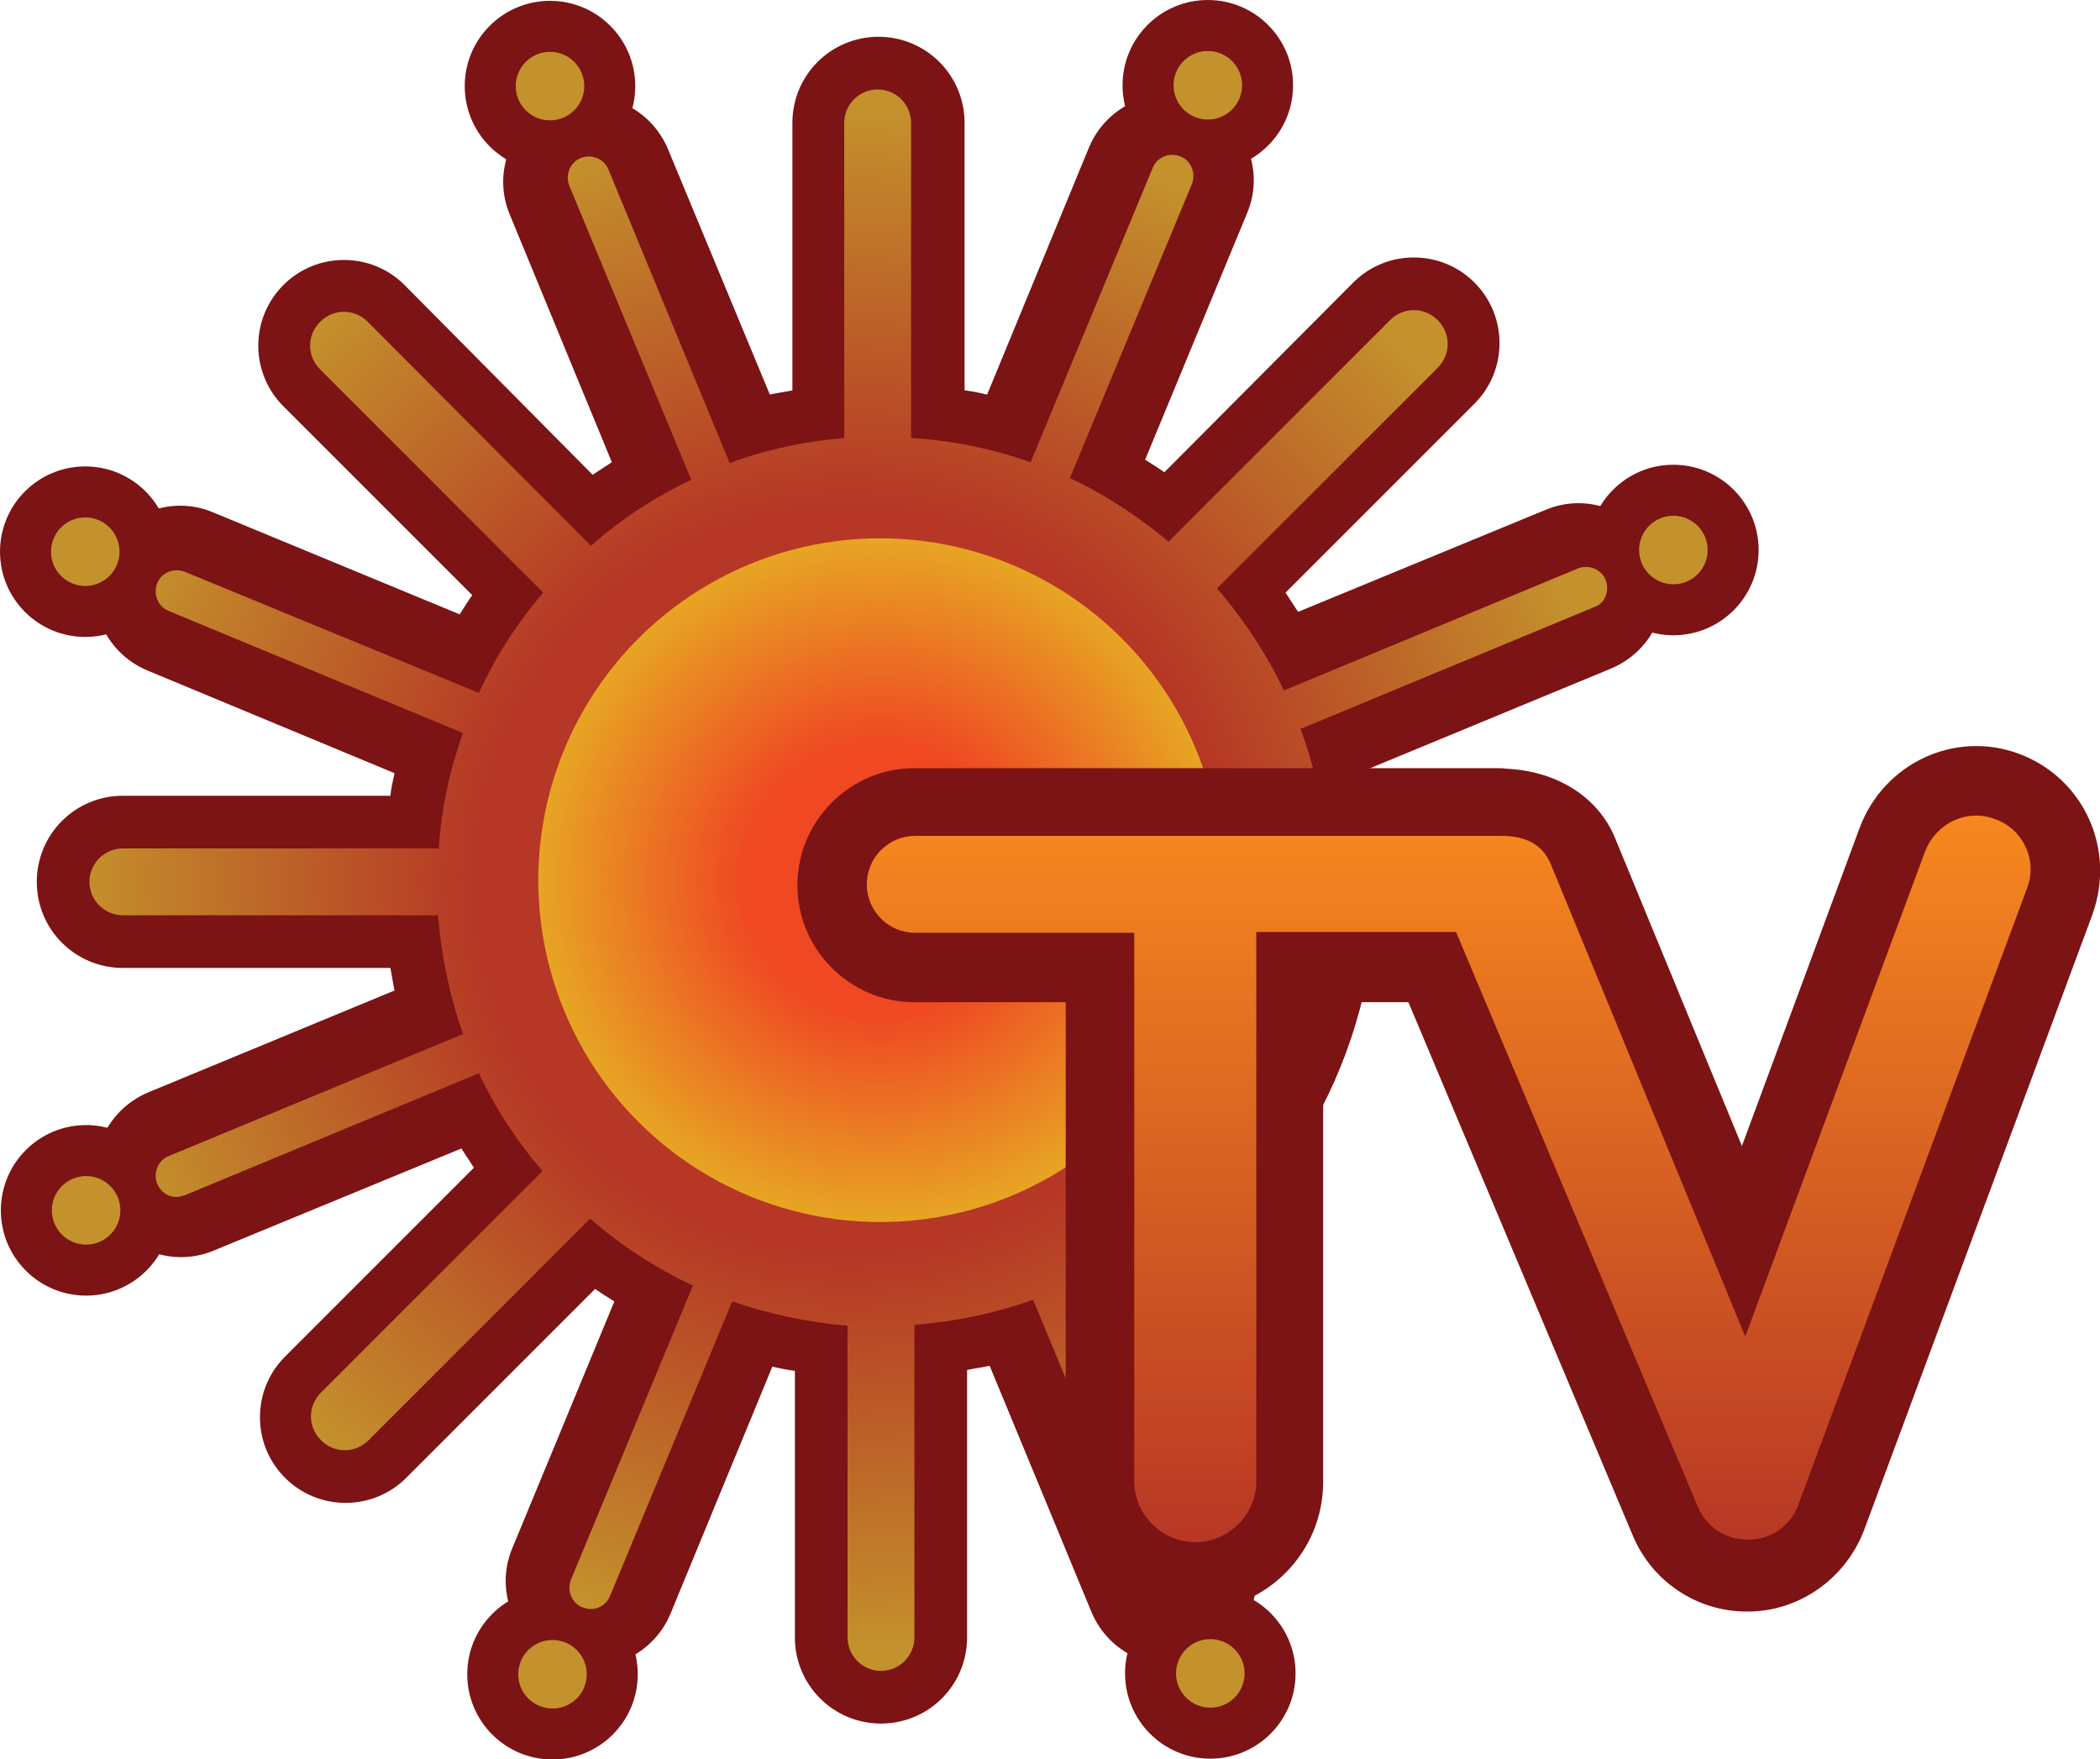 <?xml version="1.0" encoding="UTF-8" standalone="no"?>
<!-- Generator: Adobe Illustrator 17.1.0, SVG Export Plug-In . SVG Version: 6.00 Build 0)  -->

<svg
   version="1.1"
   id="Layer_2"
   x="0px"
   y="0px"
   viewBox="0 0 820.557 687.447"
   width="1000.001"
   height="837.782"
   enable-background="new 0 0 283.5 237.5"
   xml:space="preserve"
   xmlns="http://www.w3.org/2000/svg"
   xmlns:svg="http://www.w3.org/2000/svg"><defs
   id="defs18" />





<radialGradient
   id="SVGID_1_"
   cx="117.6"
   cy="118.758"
   r="92.673"
   gradientUnits="userSpaceOnUse">

	<stop
   offset="0.483"
   style="stop-color:#B63725"
   id="stop7" />

	<stop
   offset="1"
   style="stop-color:#C4922C"
   id="stop8" />

</radialGradient>



<radialGradient
   id="SVGID_2_"
   cx="121.371"
   cy="118.758"
   r="40.918"
   gradientUnits="userSpaceOnUse">

	<stop
   offset="0.394"
   style="stop-color:#EF4823"
   id="stop9" />

	<stop
   offset="1"
   style="stop-color:#E7A523"
   id="stop10" />

</radialGradient>







<linearGradient
   id="SVGID_3_"
   gradientUnits="userSpaceOnUse"
   x1="189.415"
   y1="111.049"
   x2="189.415"
   y2="197.907">

	<stop
   offset="0"
   style="stop-color:#F6881F"
   id="stop17" />

	<stop
   offset="1"
   style="stop-color:#B73825"
   id="stop18" />

</linearGradient>

<g
   id="g18"
   transform="matrix(3.266,0,0,3.266,-52.579,-44.088)"><path
     fill="#7c1315"
     d="m 214.4,80 c -2.2,-5.2 -8.2,-7.7 -13.4,-5.5 l -29.6,12.2 c -0.5,-0.8 -1,-1.5 -1.5,-2.3 l 22.6,-22.6 c 4,-4 4,-10.5 0,-14.5 -4,-4 -10.5,-4 -14.5,0 L 155.4,70 c -0.7,-0.5 -1.5,-1 -2.3,-1.5 L 165.3,39 c 2.2,-5.2 -0.3,-11.2 -5.5,-13.4 -5.2,-2.2 -11.2,0.3 -13.4,5.5 l -12.2,29.6 c -0.9,-0.2 -1.8,-0.4 -2.7,-0.5 v -32 c 0,-5.7 -4.6,-10.3 -10.3,-10.3 -5.7,0 -10.3,4.6 -10.3,10.3 v 32 c -0.9,0.2 -1.8,0.3 -2.7,0.5 L 96,31.3 C 93.8,26.1 87.8,23.6 82.6,25.8 77.4,28 74.9,34 77.1,39.2 l 12.2,29.6 c -0.8,0.5 -1.5,1 -2.3,1.5 L 64.5,47.6 c -4,-4 -10.5,-4 -14.5,0 -4,4 -4,10.5 0,14.5 l 22.6,22.6 c -0.5,0.7 -1,1.5 -1.5,2.3 L 41.6,74.8 c -5.2,-2.2 -11.2,0.3 -13.4,5.5 -2.2,5.2 0.3,11.2 5.5,13.4 L 63.3,106 c -0.2,0.9 -0.4,1.8 -0.5,2.7 h -32 c -5.7,0 -10.3,4.6 -10.3,10.3 0,5.7 4.6,10.3 10.3,10.3 h 32 c 0.2,0.9 0.3,1.8 0.5,2.7 l -29.5,12.2 c -5.2,2.2 -7.7,8.2 -5.5,13.4 2.2,5.2 8.2,7.7 13.4,5.5 l 29.6,-12.2 c 0.5,0.8 1,1.5 1.5,2.3 l -22.6,22.6 c -4,4 -4,10.5 0,14.5 4,4 10.5,4 14.5,0 l 22.6,-22.6 c 0.7,0.5 1.5,1 2.3,1.5 l -12.2,29.5 c -2.2,5.2 0.3,11.2 5.5,13.4 5.2,2.2 11.2,-0.3 13.4,-5.5 L 108.5,177 c 0.9,0.2 1.8,0.4 2.7,0.5 v 31.9 c 0,5.7 4.6,10.3 10.3,10.3 5.7,0 10.3,-4.6 10.3,-10.3 v -32 c 0.9,-0.2 1.8,-0.3 2.7,-0.5 l 12.2,29.5 c 2.2,5.2 8.2,7.7 13.4,5.5 5.2,-2.2 7.7,-8.2 5.5,-13.4 l -12.2,-29.6 c 16.5,-10.6 27.4,-29 27.4,-50.1 0,-4.5 -0.5,-8.9 -1.5,-13.1 l 29.5,-12.2 c 5.3,-2.2 7.8,-8.2 5.6,-13.5 z"
     id="path1" /><g
     id="Layer_4">

	<circle
   fill="#7c1315"
   cx="81.9"
   cy="23.8"
   r="10.2"
   id="circle1" />

	<circle
   fill="#7c1315"
   cx="26.3"
   cy="79.5"
   r="10.2"
   id="circle2" />

	<circle
   fill="#7c1315"
   cx="26.4"
   cy="158.3"
   r="10.2"
   id="circle3" />

	<circle
   fill="#7c1315"
   cx="82.2"
   cy="213.8"
   r="10.2"
   id="circle4" />

	<circle
   fill="#7c1315"
   cx="160.9"
   cy="213.7"
   r="10.2"
   id="circle5" />

	<circle
   fill="#7c1315"
   cx="216.3"
   cy="79.3"
   r="10.2"
   id="circle6" />

	<circle
   fill="#7c1315"
   cx="160.6"
   cy="23.7"
   r="10.2"
   id="circle7" />

</g><path
     fill="url(#SVGID_1_)"
     d="m 208.2,82.9 c -0.5,-1.3 -2,-1.9 -3.3,-1.4 l -35.2,14.6 c -2.1,-4.4 -4.8,-8.5 -8,-12.2 l 26.4,-26.4 c 1.6,-1.6 1.6,-4.1 0,-5.7 -1.6,-1.6 -4.1,-1.6 -5.7,0 l -26.5,26.5 c -3.6,-3 -7.5,-5.6 -11.8,-7.6 l 14.6,-35.2 c 0.5,-1.3 -0.1,-2.8 -1.4,-3.3 -1.3,-0.5 -2.8,0.1 -3.3,1.4 l -14.6,35.2 c -4.5,-1.6 -9.3,-2.6 -14.3,-2.9 V 28.2 c 0,-2.2 -1.8,-4 -4,-4 -2.2,0 -4,1.8 -4,4 v 37.7 c -4.8,0.4 -9.4,1.4 -13.7,3 L 88.9,33.8 c -0.5,-1.3 -2,-1.9 -3.3,-1.4 -1.3,0.5 -1.9,2 -1.4,3.3 l 14.6,35.2 c -4.4,2.1 -8.4,4.7 -12,7.9 L 60.1,52 c -1.6,-1.6 -4.1,-1.6 -5.7,0 -1.6,1.6 -1.6,4.1 0,5.7 L 81.1,84.4 C 78,88 75.4,92 73.4,96.4 L 38.2,81.9 c -1.3,-0.5 -2.8,0.1 -3.3,1.4 -0.5,1.3 0.1,2.8 1.4,3.3 l 35.2,14.6 c -1.6,4.4 -2.6,9 -2.9,13.8 H 30.8 c -2.2,0 -4,1.8 -4,4 0,2.2 1.8,4 4,4 h 37.7 c 0.4,4.9 1.4,9.7 3,14.2 l -35.2,14.6 c -1.3,0.5 -1.9,2 -1.4,3.3 0.4,1 1.3,1.6 2.3,1.6 0.3,0 0.6,-0.1 1,-0.2 l 35.2,-14.6 c 2,4.3 4.6,8.2 7.6,11.7 l -26.5,26.5 c -1.6,1.6 -1.6,4.1 0,5.7 1.6,1.6 4.1,1.6 5.7,0 l 26.5,-26.5 c 3.7,3.2 7.8,5.9 12.3,8 l -14.6,35.2 c -0.5,1.3 0.1,2.8 1.4,3.3 0.3,0.1 0.6,0.2 1,0.2 1,0 1.9,-0.6 2.3,-1.6 l 14.6,-35.2 c 4.4,1.5 9,2.5 13.8,2.9 v 37.3 c 0,2.2 1.8,4 4,4 2.2,0 4,-1.8 4,-4 V 172 c 5,-0.4 9.7,-1.4 14.2,-3 l 14.6,35.2 c 0.4,1 1.3,1.6 2.3,1.6 0.3,0 0.6,-0.1 1,-0.2 1.3,-0.5 1.9,-2 1.4,-3.3 L 144.5,167 c 18,-8.5 30.4,-26.9 30.4,-48.1 0,-6.4 -1.1,-12.5 -3.2,-18.2 l 35.2,-14.6 c 1.2,-0.4 1.8,-1.9 1.3,-3.2 z"
     id="path8"
     style="fill:url(#SVGID_1_)" /><circle
     fill="url(#SVGID_2_)"
     cx="121.4"
     cy="118.8"
     r="40.9"
     id="circle10"
     style="fill:url(#SVGID_2_)" /><g
     id="Layer_3">

	<circle
   fill="#c4922c"
   cx="81.9"
   cy="23.8"
   r="4.1"
   id="circle11" />

	<circle
   fill="#c4922c"
   cx="26.3"
   cy="79.5"
   r="4.1"
   id="circle12" />

	<circle
   fill="#c4922c"
   cx="26.4"
   cy="158.3"
   r="4.1"
   id="circle13" />

	<circle
   fill="#c4922c"
   cx="82.2"
   cy="213.8"
   r="4.1"
   id="circle14" />

	<circle
   fill="#c4922c"
   cx="160.9"
   cy="213.7"
   r="4.1"
   id="circle15" />

	<circle
   fill="#c4922c"
   cx="216.3"
   cy="79.3"
   r="4.1"
   id="circle16" />

	<circle
   fill="#c4922c"
   cx="160.6"
   cy="23.7"
   r="4.1"
   id="circle17" />

</g><path
     fill="#7c1315"
     d="m 257.7,103.7 c -7.7,-2.9 -16.2,1.1 -19.1,8.8 l -14.1,38.1 -15.2,-36.9 c -2.1,-5 -7,-7.8 -12.4,-8.2 -0.4,0 -0.9,-0.1 -1.4,-0.1 h -70 c -7.7,0 -14,6.3 -14,14 0,7.7 6.3,14 14,14 h 18.1 v 57.4 c 0,8.5 6.9,15.4 15.4,15.4 8.5,0 15.4,-6.9 15.4,-15.4 v -57.4 h 10.2 l 26.8,63.7 c 2.3,5.6 7.7,9.2 13.7,9.2 0.1,0 0.2,0 0.3,0 6.1,-0.1 11.5,-4 13.7,-9.7 L 266.4,123 c 2.9,-7.9 -1,-16.4 -8.7,-19.3 z"
     id="path17" /><path
     fill="url(#SVGID_3_)"
     d="m 254.8,111.5 c -3.4,-1.3 -7.1,0.5 -8.4,3.9 l -21.5,58 -23.3,-56.6 c -1,-2.3 -3,-3.3 -5.9,-3.3 0,0 -0.1,0 -0.1,0 h -70 c -3.2,0 -5.8,2.6 -5.8,5.8 0,3.2 2.6,5.8 5.8,5.8 h 26.2 v 65.6 c 0,4 3.3,7.3 7.3,7.3 4,0 7.3,-3.3 7.3,-7.3 V 125 h 23.9 l 28.9,68.7 c 1,2.5 3.4,4 6,4 0,0 0.1,0 0.1,0 2.7,0 5.1,-1.7 6,-4.3 l 27.3,-73.6 c 1.3,-3.3 -0.4,-7.1 -3.8,-8.3 z"
     id="path18"
     style="fill:url(#SVGID_3_)" /></g>

</svg>
